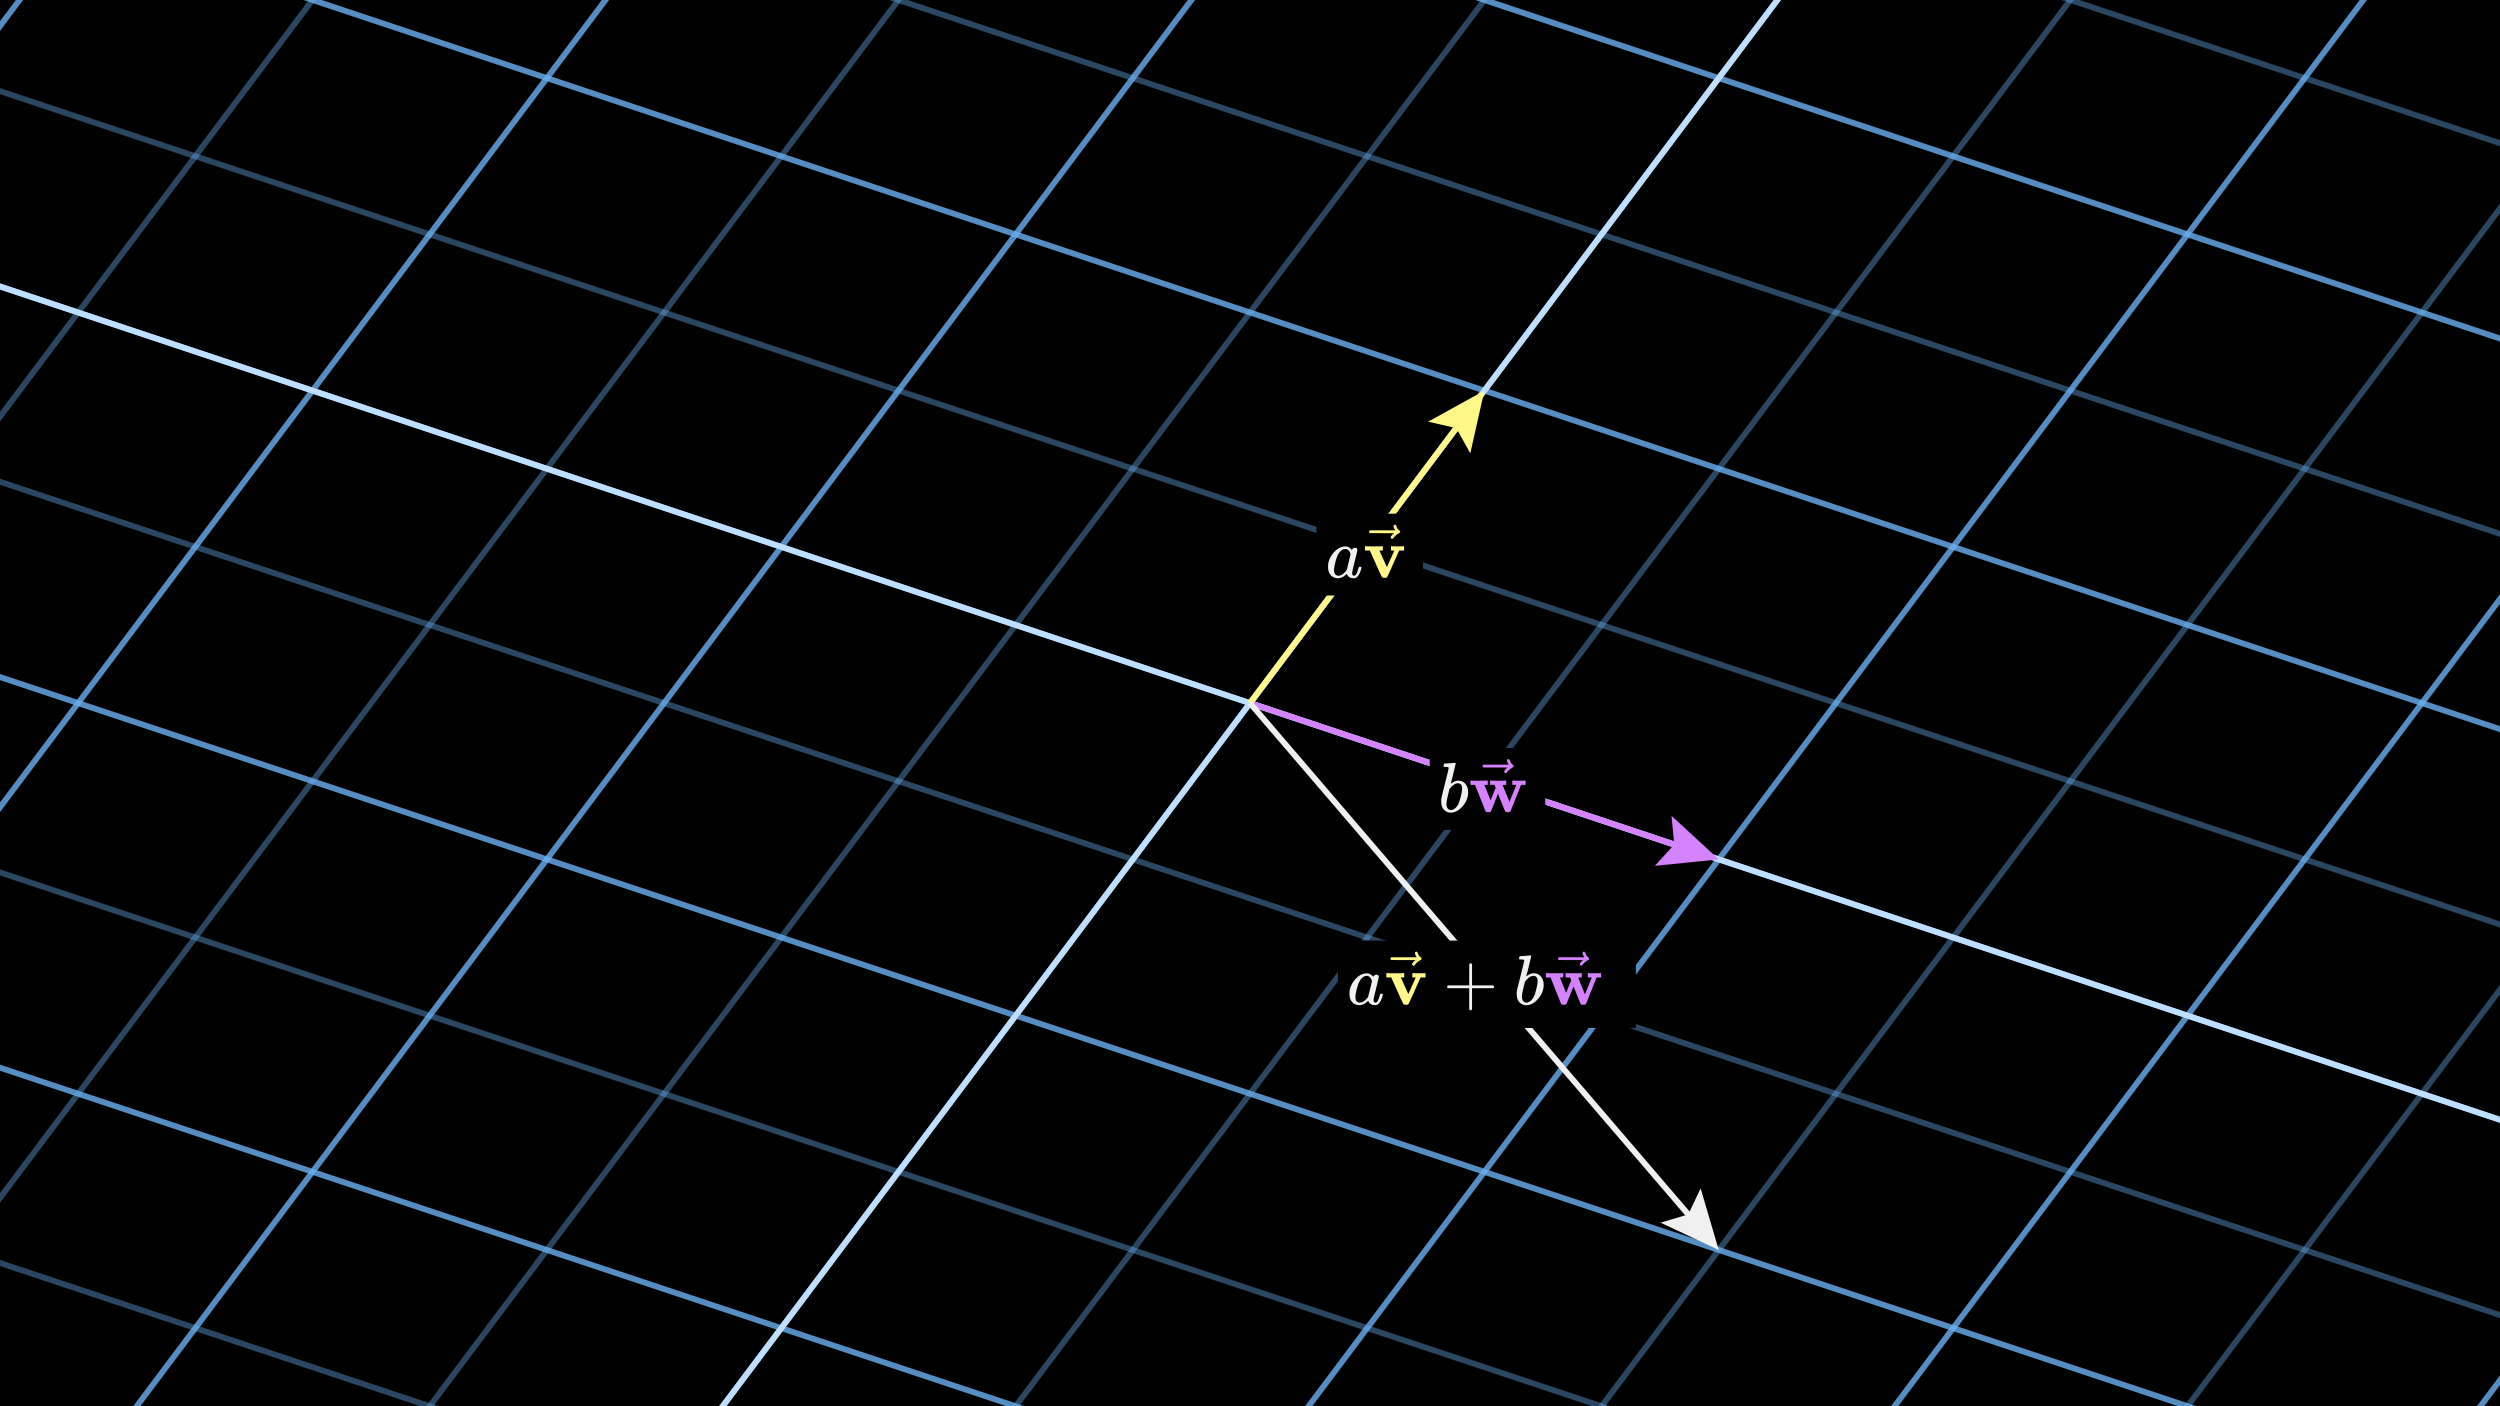 <svg width="640" height="360" viewBox="0 0 640 360" fill="none" xmlns="http://www.w3.org/2000/svg">
<rect x="0" y="0" width="640" height="360" fill="#333333" stroke="none"/>
<g clip-path="url(#clip0_1586_5997)">
<path d="M640 0H0V360H640V0Z" fill="black"/>
<g clip-path="url(#clip1_1586_5997)">
<g opacity="0.4">
<path d="M-1660 1120L260 -1440" stroke="#6AB0F3" stroke-width="1.5"/>
<path d="M-1540 1160L380 -1400" stroke="#6AB0F3" stroke-width="1.5"/>
<path d="M-1420 1200L500 -1360" stroke="#6AB0F3" stroke-width="1.5"/>
<path d="M-1300 1240L620 -1320" stroke="#6AB0F3" stroke-width="1.5"/>
<path d="M-1180 1280L740 -1280" stroke="#6AB0F3" stroke-width="1.5"/>
<path d="M-1060 1320L860 -1240" stroke="#6AB0F3" stroke-width="1.5"/>
<path d="M-940 1360L980 -1200" stroke="#6AB0F3" stroke-width="1.5"/>
<path d="M-820 1400L1100 -1160" stroke="#6AB0F3" stroke-width="1.5"/>
<path d="M-700 1440L1220 -1120" stroke="#6AB0F3" stroke-width="1.5"/>
<path d="M-580 1480L1340 -1080" stroke="#6AB0F3" stroke-width="1.5"/>
<path d="M-460 1520L1460 -1040" stroke="#6AB0F3" stroke-width="1.5"/>
<path d="M-340 1560L1580 -1000" stroke="#6AB0F3" stroke-width="1.5"/>
<path d="M-220 1600L1700 -960" stroke="#6AB0F3" stroke-width="1.5"/>
<path d="M-100 1640L1820 -920" stroke="#6AB0F3" stroke-width="1.5"/>
<path d="M20 1680L1940 -880" stroke="#6AB0F3" stroke-width="1.5"/>
<path d="M140 1720L2060 -840" stroke="#6AB0F3" stroke-width="1.5"/>
<path d="M260 1760L2180 -800" stroke="#6AB0F3" stroke-width="1.5"/>
<path d="M380 1800L2300 -760" stroke="#6AB0F3" stroke-width="1.5"/>
</g>
<g opacity="0.4">
<path d="M-1150 340L1010 1060" stroke="#6AB0F3" stroke-width="1.5"/>
<path d="M-1090 260L1070 980" stroke="#6AB0F3" stroke-width="1.5"/>
<path d="M-1030 180L1130 900" stroke="#6AB0F3" stroke-width="1.5"/>
<path d="M-970 100L1190 820" stroke="#6AB0F3" stroke-width="1.5"/>
<path d="M-910 20L1250 740" stroke="#6AB0F3" stroke-width="1.5"/>
<path d="M-850 -60L1310 660" stroke="#6AB0F3" stroke-width="1.5"/>
<path d="M-790 -140L1370 580" stroke="#6AB0F3" stroke-width="1.5"/>
<path d="M-730 -220L1430 500" stroke="#6AB0F3" stroke-width="1.5"/>
<path d="M-670 -300L1490 420" stroke="#6AB0F3" stroke-width="1.5"/>
<path d="M-610 -380L1550 340" stroke="#6AB0F3" stroke-width="1.5"/>
<path d="M-550 -460L1610 260" stroke="#6AB0F3" stroke-width="1.5"/>
<path d="M-490 -540L1670 180" stroke="#6AB0F3" stroke-width="1.5"/>
<path d="M-430 -620L1730 100" stroke="#6AB0F3" stroke-width="1.5"/>
<path d="M-370 -700L1790 20" stroke="#6AB0F3" stroke-width="1.5"/>
</g>
<g opacity="0.8">
<path d="M-1720 1100L200 -1460" stroke="#6AB0F3" stroke-width="1.5"/>
<path d="M-1600 1140L320 -1420" stroke="#6AB0F3" stroke-width="1.5"/>
<path d="M-1480 1180L440 -1380" stroke="#6AB0F3" stroke-width="1.5"/>
<path d="M-1360 1220L560 -1340" stroke="#6AB0F3" stroke-width="1.5"/>
<path d="M-1240 1260L680 -1300" stroke="#6AB0F3" stroke-width="1.5"/>
<path d="M-1120 1300L800 -1260" stroke="#6AB0F3" stroke-width="1.5"/>
<path d="M-1000 1340L920 -1220" stroke="#6AB0F3" stroke-width="1.5"/>
<path d="M-880 1380L1040 -1180" stroke="#6AB0F3" stroke-width="1.5"/>
<path d="M-760 1420L1160 -1140" stroke="#6AB0F3" stroke-width="1.5"/>
<path d="M-640 1460L1280 -1100" stroke="#6AB0F3" stroke-width="1.5"/>
<path d="M-520 1500L1400 -1060" stroke="#6AB0F3" stroke-width="1.5"/>
<path d="M-400 1540L1520 -1020" stroke="#6AB0F3" stroke-width="1.5"/>
<path d="M-280 1580L1640 -980" stroke="#6AB0F3" stroke-width="1.5"/>
<path d="M-160 1620L1760 -940" stroke="#6AB0F3" stroke-width="1.5"/>
<path d="M-40 1660L1880 -900" stroke="#6AB0F3" stroke-width="1.5"/>
<path d="M80 1700L2000 -860" stroke="#6AB0F3" stroke-width="1.5"/>
<path d="M200 1740L2120 -820" stroke="#6AB0F3" stroke-width="1.5"/>
<path d="M320 1780L2240 -780" stroke="#6AB0F3" stroke-width="1.5"/>
<path d="M440 1820L2360 -740" stroke="#6AB0F3" stroke-width="1.5"/>
</g>
<g opacity="0.8">
<path d="M-1120 300L1040 1020" stroke="#6AB0F3" stroke-width="1.5"/>
<path d="M-1060 220L1100 940" stroke="#6AB0F3" stroke-width="1.5"/>
<path d="M-1000 140L1160 860" stroke="#6AB0F3" stroke-width="1.5"/>
<path d="M-940 60L1220 780" stroke="#6AB0F3" stroke-width="1.5"/>
<path d="M-880 -20L1280 700" stroke="#6AB0F3" stroke-width="1.5"/>
<path d="M-820 -100L1340 620" stroke="#6AB0F3" stroke-width="1.5"/>
<path d="M-760 -180L1400 540" stroke="#6AB0F3" stroke-width="1.5"/>
<path d="M-700 -260L1460 460" stroke="#6AB0F3" stroke-width="1.5"/>
<path d="M-640 -340L1520 380" stroke="#6AB0F3" stroke-width="1.5"/>
<path d="M-580 -420L1580 300" stroke="#6AB0F3" stroke-width="1.5"/>
<path d="M-520 -500L1640 220" stroke="#6AB0F3" stroke-width="1.5"/>
<path d="M-460 -580L1700 140" stroke="#6AB0F3" stroke-width="1.5"/>
<path d="M-400 -660L1760 60" stroke="#6AB0F3" stroke-width="1.5"/>
</g>
<path d="M1280 -1100L-640 1460" stroke="#BEDFFF" stroke-width="1.5"/>
<path d="M-760 -180L1400 540" stroke="#BEDFFF" stroke-width="1.5"/>
</g>
<path d="M427.904 208.853L440 220L423.635 221.66L428.616 216.205L427.904 208.853Z" fill="#D582FF"/>
<path d="M320 180L436.205 218.735" stroke="#D582FF" stroke-width="1.5"/>
<path d="M365.6 107.95L380 100L376.4 116.05L372.8 109.6L365.6 107.95Z" fill="#FFF888"/>
<path d="M320 180L377.6 103.2" stroke="#FFF888" stroke-width="1.5"/>
<path d="M435.363 304.219L440 320L425.113 313.004L432.19 310.889L435.363 304.219Z" fill="#F0F0F0"/>
<path d="M320 180L437.397 316.963" stroke="#F0F0F0" stroke-width="1.5"/>
<path d="M364.274 131.502H337.029V152.448H364.274V131.502Z" fill="black"/>
<g clip-path="url(#clip2_1586_5997)">
<path d="M339.975 145.016C339.975 143.797 340.434 142.639 341.351 141.541C342.268 140.443 343.299 139.888 344.445 139.876C345.061 139.876 345.604 140.171 346.074 140.762C346.267 140.4 346.545 140.219 346.907 140.219C347.064 140.219 347.202 140.268 347.323 140.364C347.444 140.461 347.504 140.581 347.504 140.726C347.504 140.883 347.281 141.848 346.834 143.622C346.388 145.396 346.159 146.397 346.147 146.626C346.147 146.928 346.189 147.127 346.273 147.224C346.358 147.32 346.485 147.374 346.653 147.387C346.762 147.374 346.883 147.32 347.015 147.224C347.269 146.982 347.516 146.403 347.757 145.486C347.83 145.245 347.89 145.118 347.938 145.106C347.963 145.094 348.023 145.088 348.119 145.088H348.192C348.421 145.088 348.536 145.142 348.536 145.251C348.536 145.323 348.506 145.486 348.445 145.74C348.385 145.993 348.264 146.319 348.083 146.717C347.902 147.115 347.709 147.417 347.504 147.622C347.347 147.779 347.154 147.905 346.925 148.002C346.828 148.026 346.684 148.038 346.491 148.038C346.08 148.038 345.736 147.948 345.459 147.767C345.181 147.586 345 147.399 344.916 147.206L344.807 146.934C344.795 146.922 344.771 146.928 344.735 146.952C344.711 146.976 344.687 147 344.663 147.025C343.951 147.7 343.227 148.038 342.491 148.038C341.827 148.038 341.242 147.797 340.735 147.314C340.228 146.832 339.975 146.065 339.975 145.016ZM345.73 141.921C345.73 141.848 345.7 141.716 345.64 141.523C345.58 141.33 345.441 141.118 345.224 140.889C345.006 140.66 344.729 140.539 344.391 140.527C343.969 140.527 343.565 140.714 343.179 141.088C342.792 141.462 342.491 141.951 342.274 142.554C341.924 143.507 341.676 144.497 341.532 145.522C341.532 145.559 341.532 145.625 341.532 145.721C341.532 145.818 341.526 145.89 341.513 145.939C341.513 146.482 341.622 146.856 341.839 147.061C342.056 147.266 342.316 147.374 342.617 147.387C343.076 147.387 343.528 147.187 343.975 146.789C344.421 146.391 344.687 146.083 344.771 145.866C344.795 145.818 344.958 145.172 345.26 143.93C345.561 142.687 345.718 142.017 345.73 141.921Z" fill="#F0F0F0"/>
<path d="M356.21 139.822C356.354 139.858 356.921 139.876 357.911 139.876C358.792 139.876 359.268 139.858 359.341 139.822H359.449V140.944H358.182L356.354 145.034C355.618 146.699 355.196 147.604 355.087 147.749C354.991 147.869 354.876 147.93 354.744 147.93C354.719 147.93 354.677 147.93 354.617 147.93C354.557 147.93 354.496 147.924 354.436 147.912H354.164C353.983 147.912 353.839 147.821 353.73 147.64C353.621 147.459 353.362 146.916 352.952 146.011C352.771 145.613 352.626 145.287 352.517 145.034L350.689 140.944H349.423V139.822H349.567C349.748 139.858 350.418 139.876 351.576 139.876C352.867 139.876 353.621 139.858 353.839 139.822H354.001V140.944H353.133L354.092 143.079C354.707 144.467 355.033 145.161 355.069 145.161C355.069 145.149 355.377 144.455 355.992 143.079C356.608 141.704 356.927 140.998 356.952 140.962C356.952 140.95 356.807 140.944 356.517 140.944H356.083V139.822H356.21Z" fill="#FFF888"/>
<path d="M356.743 134.699C356.743 134.603 356.774 134.518 356.834 134.446C356.894 134.374 356.985 134.337 357.105 134.337C357.19 134.337 357.262 134.368 357.323 134.428C357.383 134.476 357.443 134.591 357.504 134.772C357.624 135.218 357.872 135.562 358.246 135.803C358.378 135.888 358.445 135.996 358.445 136.129C358.445 136.238 358.427 136.31 358.39 136.346C358.354 136.383 358.27 136.437 358.137 136.509C357.618 136.775 357.166 137.155 356.78 137.649C356.756 137.674 356.725 137.71 356.689 137.758C356.653 137.806 356.623 137.842 356.599 137.867C356.575 137.891 356.544 137.903 356.508 137.903C356.472 137.903 356.43 137.909 356.381 137.921C356.297 137.921 356.219 137.891 356.146 137.83C356.074 137.77 356.032 137.68 356.019 137.559C356.019 137.33 356.303 136.974 356.87 136.491H353.775L350.68 136.473C350.524 136.364 350.445 136.25 350.445 136.129C350.445 136.045 350.524 135.924 350.68 135.767H357.178C356.888 135.309 356.743 134.953 356.743 134.699Z" fill="#FFF888"/>
</g>
<path d="M395.579 191.491H366.006V212.457H395.579V191.491Z" fill="black"/>
<g clip-path="url(#clip3_1586_5997)">
<path d="M369.537 196.137C369.537 196.016 369.561 195.877 369.609 195.72C369.657 195.563 369.73 195.485 369.826 195.485C369.838 195.485 370.273 195.455 371.129 195.394C371.986 195.334 372.426 195.298 372.451 195.286C372.595 195.286 372.668 195.34 372.668 195.449C372.668 195.557 372.463 196.42 372.052 198.037C371.956 198.447 371.853 198.869 371.745 199.304C371.636 199.738 371.546 200.064 371.473 200.281L371.401 200.625C371.401 200.661 371.437 200.643 371.509 200.57C372.101 200.088 372.71 199.847 373.337 199.847C374.085 199.847 374.689 200.124 375.147 200.679C375.606 201.234 375.841 201.934 375.853 202.778C375.853 204.118 375.376 205.33 374.423 206.416C373.47 207.502 372.445 208.045 371.347 208.045C370.743 208.045 370.194 207.816 369.7 207.357C369.205 206.899 368.952 206.157 368.94 205.131V204.968C368.94 204.715 368.988 204.365 369.084 203.919C369.181 203.472 369.476 202.284 369.971 200.353C370.574 197.976 370.876 196.716 370.876 196.571C370.876 196.426 370.647 196.342 370.188 196.317C370.128 196.317 370.08 196.317 370.044 196.317H369.953C369.832 196.317 369.754 196.317 369.718 196.317C369.682 196.317 369.639 196.299 369.591 196.263C369.543 196.227 369.525 196.185 369.537 196.137ZM374.297 201.964V201.855C374.297 200.963 373.929 200.516 373.193 200.516C372.987 200.516 372.776 200.564 372.559 200.661C372.342 200.757 372.143 200.884 371.962 201.041C371.781 201.198 371.624 201.343 371.491 201.475C371.359 201.608 371.25 201.741 371.166 201.874L371.057 202.018L370.677 203.575C370.412 204.612 370.279 205.348 370.279 205.783C370.279 206.362 370.424 206.796 370.713 207.086C370.906 207.279 371.147 207.375 371.437 207.375C371.835 207.375 372.239 207.182 372.65 206.796C372.951 206.519 373.193 206.181 373.374 205.783C373.555 205.385 373.754 204.751 373.971 203.882C374.188 203.014 374.297 202.374 374.297 201.964Z" fill="#F0F0F0"/>
<path d="M387.273 199.811C387.417 199.847 388.009 199.865 389.046 199.865C389.951 199.865 390.422 199.847 390.458 199.811H390.548V200.933H389.39L386.712 207.647C386.7 207.659 386.682 207.677 386.657 207.701C386.633 207.725 386.609 207.75 386.585 207.774C386.561 207.798 386.549 207.81 386.549 207.81C386.549 207.81 386.531 207.822 386.495 207.846C386.458 207.87 386.446 207.882 386.458 207.882C386.47 207.882 386.446 207.888 386.386 207.9C386.326 207.912 386.301 207.912 386.314 207.9C386.326 207.888 386.301 207.894 386.241 207.918C386.181 207.943 386.145 207.943 386.133 207.918C386.12 207.894 386.072 207.894 385.988 207.918H385.789C385.584 207.918 385.439 207.858 385.354 207.737C385.27 207.617 385.101 207.231 384.848 206.579C384.655 206.097 384.492 205.692 384.359 205.367L383.49 203.195L382.622 205.367C382.501 205.68 382.344 206.072 382.151 206.543C381.898 207.207 381.729 207.599 381.644 207.719C381.56 207.84 381.415 207.906 381.21 207.918H380.993C380.776 207.918 380.631 207.906 380.558 207.882C380.486 207.858 380.396 207.78 380.287 207.647L377.608 200.933H376.432V199.811H376.559C376.74 199.847 377.391 199.865 378.513 199.865C379.756 199.865 380.486 199.847 380.703 199.811H380.866V200.933H379.997L381.59 204.878L382.893 201.657L382.603 200.933H381.463V199.811H381.59C381.735 199.847 382.32 199.865 383.345 199.865C384.564 199.865 385.264 199.847 385.445 199.811H385.59V200.933H385.137C384.836 200.933 384.685 200.945 384.685 200.969C384.697 201.017 384.986 201.747 385.553 203.159C386.12 204.57 386.41 205.276 386.422 205.276L388.178 200.933H387.146V199.811H387.273Z" fill="#D582FF"/>
<path d="M385.798 194.689C385.798 194.592 385.828 194.508 385.888 194.435C385.949 194.363 386.039 194.327 386.16 194.327C386.244 194.327 386.317 194.357 386.377 194.417C386.437 194.466 386.498 194.58 386.558 194.761C386.678 195.208 386.926 195.551 387.3 195.793C387.433 195.877 387.499 195.986 387.499 196.118C387.499 196.227 387.481 196.299 387.445 196.336C387.408 196.372 387.324 196.426 387.191 196.499C386.672 196.764 386.22 197.144 385.834 197.639C385.81 197.663 385.78 197.699 385.743 197.747C385.707 197.796 385.677 197.832 385.653 197.856C385.629 197.88 385.599 197.892 385.562 197.892C385.526 197.892 385.484 197.898 385.436 197.91C385.351 197.91 385.273 197.88 385.201 197.82C385.128 197.759 385.086 197.669 385.074 197.548C385.074 197.319 385.357 196.963 385.924 196.48H382.83L379.735 196.462C379.578 196.354 379.5 196.239 379.5 196.118C379.5 196.034 379.578 195.913 379.735 195.757H386.232C385.943 195.298 385.798 194.942 385.798 194.689Z" fill="#D582FF"/>
</g>
<path d="M418.794 240.79H342.509V263.16H418.794V240.79Z" fill="black"/>
<g clip-path="url(#clip4_1586_5997)">
<path d="M345.455 254.304C345.455 253.086 345.913 251.927 346.83 250.829C347.747 249.731 348.779 249.176 349.926 249.164C350.541 249.164 351.084 249.459 351.555 250.051C351.748 249.689 352.025 249.508 352.387 249.508C352.544 249.508 352.683 249.556 352.804 249.652C352.924 249.749 352.985 249.87 352.985 250.014C352.985 250.171 352.761 251.137 352.315 252.911C351.868 254.684 351.639 255.686 351.627 255.915C351.627 256.217 351.669 256.416 351.754 256.513C351.838 256.609 351.965 256.663 352.134 256.676C352.243 256.663 352.363 256.609 352.496 256.513C352.749 256.271 352.997 255.692 353.238 254.775C353.31 254.534 353.371 254.407 353.419 254.395C353.443 254.383 353.504 254.377 353.6 254.377H353.672C353.902 254.377 354.016 254.431 354.016 254.54C354.016 254.612 353.986 254.775 353.926 255.028C353.866 255.282 353.745 255.608 353.564 256.006C353.383 256.404 353.19 256.706 352.985 256.911C352.828 257.068 352.635 257.194 352.405 257.291C352.309 257.315 352.164 257.327 351.971 257.327C351.561 257.327 351.217 257.237 350.939 257.056C350.662 256.875 350.481 256.688 350.396 256.495L350.288 256.223C350.276 256.211 350.251 256.217 350.215 256.241C350.191 256.265 350.167 256.289 350.143 256.314C349.431 256.989 348.707 257.327 347.971 257.327C347.307 257.327 346.722 257.086 346.215 256.603C345.708 256.12 345.455 255.354 345.455 254.304ZM351.211 251.209C351.211 251.137 351.181 251.004 351.12 250.811C351.06 250.618 350.921 250.407 350.704 250.177C350.487 249.948 350.209 249.827 349.871 249.815C349.449 249.815 349.045 250.002 348.659 250.376C348.272 250.751 347.971 251.239 347.754 251.843C347.404 252.796 347.156 253.785 347.011 254.811C347.011 254.847 347.011 254.914 347.011 255.01C347.011 255.107 347.005 255.179 346.993 255.227C346.993 255.77 347.102 256.145 347.319 256.35C347.536 256.555 347.796 256.663 348.097 256.676C348.556 256.676 349.009 256.476 349.455 256.078C349.901 255.68 350.167 255.372 350.251 255.155C350.276 255.107 350.438 254.461 350.74 253.218C351.042 251.975 351.199 251.306 351.211 251.209Z" fill="#F0F0F0"/>
<path d="M361.691 249.11C361.836 249.146 362.403 249.164 363.393 249.164C364.274 249.164 364.75 249.146 364.823 249.11H364.931V250.232H363.664L361.836 254.323C361.1 255.988 360.678 256.893 360.569 257.038C360.472 257.158 360.358 257.219 360.225 257.219C360.201 257.219 360.159 257.219 360.098 257.219C360.038 257.219 359.978 257.213 359.917 257.201H359.646C359.465 257.201 359.32 257.11 359.211 256.929C359.103 256.748 358.843 256.205 358.433 255.3C358.252 254.902 358.107 254.576 357.999 254.323L356.17 250.232H354.903V249.11H355.048C355.229 249.146 355.899 249.164 357.057 249.164C358.349 249.164 359.103 249.146 359.32 249.11H359.483V250.232H358.614L359.573 252.368C360.189 253.755 360.515 254.449 360.551 254.449C360.551 254.437 360.859 253.743 361.474 252.368C362.089 250.992 362.409 250.286 362.433 250.25C362.433 250.238 362.288 250.232 361.999 250.232H361.564V249.11H361.691Z" fill="#FFF888"/>
<path d="M362.225 243.987C362.225 243.891 362.255 243.806 362.316 243.734C362.376 243.661 362.466 243.625 362.587 243.625C362.672 243.625 362.744 243.655 362.804 243.716C362.865 243.764 362.925 243.878 362.985 244.059C363.106 244.506 363.353 244.85 363.728 245.091C363.86 245.176 363.927 245.284 363.927 245.417C363.927 245.526 363.909 245.598 363.872 245.634C363.836 245.67 363.752 245.725 363.619 245.797C363.1 246.063 362.647 246.443 362.261 246.937C362.237 246.962 362.207 246.998 362.171 247.046C362.135 247.094 362.104 247.131 362.08 247.155C362.056 247.179 362.026 247.191 361.99 247.191C361.954 247.191 361.911 247.197 361.863 247.209C361.779 247.209 361.7 247.179 361.628 247.118C361.555 247.058 361.513 246.968 361.501 246.847C361.501 246.618 361.785 246.262 362.352 245.779H359.257L356.161 245.761C356.004 245.652 355.926 245.538 355.926 245.417C355.926 245.333 356.004 245.212 356.161 245.055H362.66C362.37 244.596 362.225 244.24 362.225 243.987Z" fill="#FFF888"/>
<path d="M370.456 252.857C370.456 252.857 370.456 252.778 370.456 252.621C370.456 252.465 370.54 252.344 370.709 252.259H376.121V249.544L376.139 246.829C376.26 246.672 376.375 246.594 376.483 246.594C376.64 246.594 376.761 246.684 376.845 246.865V252.259H382.239C382.42 252.356 382.511 252.477 382.511 252.621C382.511 252.766 382.42 252.887 382.239 252.983H376.845V258.377C376.749 258.546 376.64 258.631 376.519 258.631H376.483H376.447C376.302 258.631 376.194 258.546 376.121 258.377V252.983H370.709C370.54 252.899 370.456 252.778 370.456 252.621V252.857Z" fill="#F0F0F0"/>
<path d="M388.868 245.435C388.868 245.315 388.892 245.176 388.94 245.019C388.988 244.862 389.061 244.784 389.157 244.784C389.169 244.784 389.604 244.754 390.461 244.693C391.317 244.633 391.758 244.597 391.782 244.585C391.927 244.585 391.999 244.639 391.999 244.748C391.999 244.856 391.794 245.719 391.384 247.336C391.287 247.746 391.185 248.169 391.076 248.603C390.967 249.037 390.877 249.363 390.805 249.58L390.732 249.924C390.732 249.961 390.768 249.942 390.841 249.87C391.432 249.387 392.041 249.146 392.669 249.146C393.417 249.146 394.02 249.424 394.479 249.979C394.938 250.534 395.173 251.234 395.185 252.078C395.185 253.418 394.708 254.631 393.755 255.717C392.802 256.803 391.776 257.346 390.678 257.346C390.074 257.346 389.525 257.116 389.031 256.658C388.536 256.199 388.282 255.457 388.27 254.431V254.269C388.27 254.015 388.319 253.665 388.415 253.219C388.512 252.772 388.807 251.584 389.302 249.653C389.905 247.276 390.207 246.015 390.207 245.87C390.207 245.725 389.978 245.641 389.519 245.616C389.459 245.616 389.411 245.616 389.375 245.616H389.284C389.163 245.616 389.085 245.616 389.049 245.616C389.013 245.616 388.97 245.598 388.922 245.562C388.874 245.526 388.856 245.484 388.868 245.435ZM393.628 251.264V251.155C393.628 250.262 393.26 249.816 392.524 249.816C392.319 249.816 392.108 249.864 391.891 249.961C391.673 250.057 391.474 250.184 391.293 250.341C391.112 250.498 390.955 250.642 390.823 250.775C390.69 250.908 390.581 251.041 390.497 251.173L390.388 251.318L390.008 252.875C389.743 253.913 389.61 254.649 389.61 255.083C389.61 255.662 389.755 256.097 390.044 256.386C390.237 256.579 390.479 256.676 390.768 256.676C391.167 256.676 391.571 256.483 391.981 256.097C392.283 255.819 392.524 255.481 392.705 255.083C392.886 254.685 393.085 254.051 393.302 253.183C393.52 252.314 393.628 251.674 393.628 251.264Z" fill="#F0F0F0"/>
<path d="M406.607 249.11C406.751 249.146 407.343 249.164 408.38 249.164C409.285 249.164 409.756 249.146 409.792 249.11H409.883V250.232H408.724L406.045 256.948C406.033 256.96 406.015 256.978 405.991 257.002C405.967 257.026 405.943 257.05 405.919 257.074C405.895 257.099 405.882 257.111 405.882 257.111C405.882 257.111 405.864 257.123 405.828 257.147C405.792 257.171 405.78 257.183 405.792 257.183C405.804 257.183 405.78 257.189 405.72 257.201C405.659 257.213 405.635 257.213 405.647 257.201C405.659 257.189 405.635 257.195 405.575 257.219C405.514 257.243 405.478 257.243 405.466 257.219C405.454 257.195 405.406 257.195 405.321 257.219H405.122C404.917 257.219 404.772 257.159 404.688 257.038C404.603 256.918 404.434 256.531 404.181 255.88C403.988 255.397 403.825 254.993 403.692 254.667L402.823 252.495L401.955 254.667C401.834 254.981 401.677 255.373 401.484 255.844C401.231 256.507 401.062 256.899 400.977 257.02C400.893 257.141 400.748 257.207 400.543 257.219H400.326C400.108 257.219 399.964 257.207 399.891 257.183C399.819 257.159 399.728 257.08 399.62 256.948L396.941 250.232H395.764V249.11H395.891C396.072 249.146 396.723 249.164 397.846 249.164C399.089 249.164 399.819 249.146 400.036 249.11H400.199V250.232H399.33L400.923 254.178L402.226 250.956L401.937 250.232H400.796V249.11H400.923C401.068 249.146 401.653 249.164 402.679 249.164C403.897 249.164 404.597 249.146 404.778 249.11H404.923V250.232H404.471C404.169 250.232 404.018 250.244 404.018 250.268C404.03 250.317 404.32 251.047 404.887 252.459C405.454 253.871 405.744 254.576 405.756 254.576L407.512 250.232H406.48V249.11H406.607Z" fill="#D582FF"/>
<path d="M405.131 243.987C405.131 243.891 405.161 243.806 405.222 243.734C405.282 243.661 405.373 243.625 405.493 243.625C405.578 243.625 405.65 243.655 405.711 243.716C405.771 243.764 405.831 243.878 405.892 244.059C406.012 244.506 406.26 244.85 406.634 245.091C406.766 245.176 406.833 245.284 406.833 245.417C406.833 245.526 406.815 245.598 406.778 245.634C406.742 245.67 406.658 245.725 406.525 245.797C406.006 246.063 405.554 246.443 405.168 246.937C405.143 246.962 405.113 246.998 405.077 247.046C405.041 247.094 405.011 247.131 404.986 247.155C404.962 247.179 404.932 247.191 404.896 247.191C404.86 247.191 404.818 247.197 404.769 247.209C404.685 247.209 404.606 247.179 404.534 247.118C404.462 247.058 404.419 246.968 404.407 246.847C404.407 246.618 404.691 246.262 405.258 245.779H402.163L399.068 245.761C398.911 245.652 398.832 245.538 398.832 245.417C398.832 245.333 398.911 245.212 399.068 245.055H405.566C405.276 244.596 405.131 244.24 405.131 243.987Z" fill="#D582FF"/>
</g>
</g>
<defs>
<clipPath id="clip0_1586_5997">
<rect width="640" height="360" fill="white"/>
</clipPath>
<clipPath id="clip1_1586_5997">
<rect width="640" height="360" fill="white"/>
</clipPath>
<clipPath id="clip2_1586_5997">
<rect width="20.56" height="15.512" fill="white" transform="translate(339.378 132.526)"/>
</clipPath>
<clipPath id="clip3_1586_5997">
<rect width="22.808" height="15.528" fill="white" transform="translate(368.213 192.517)"/>
</clipPath>
<clipPath id="clip4_1586_5997">
<rect width="65.496" height="16.816" fill="white" transform="translate(344.857 241.815)"/>
</clipPath>
</defs>
</svg>
